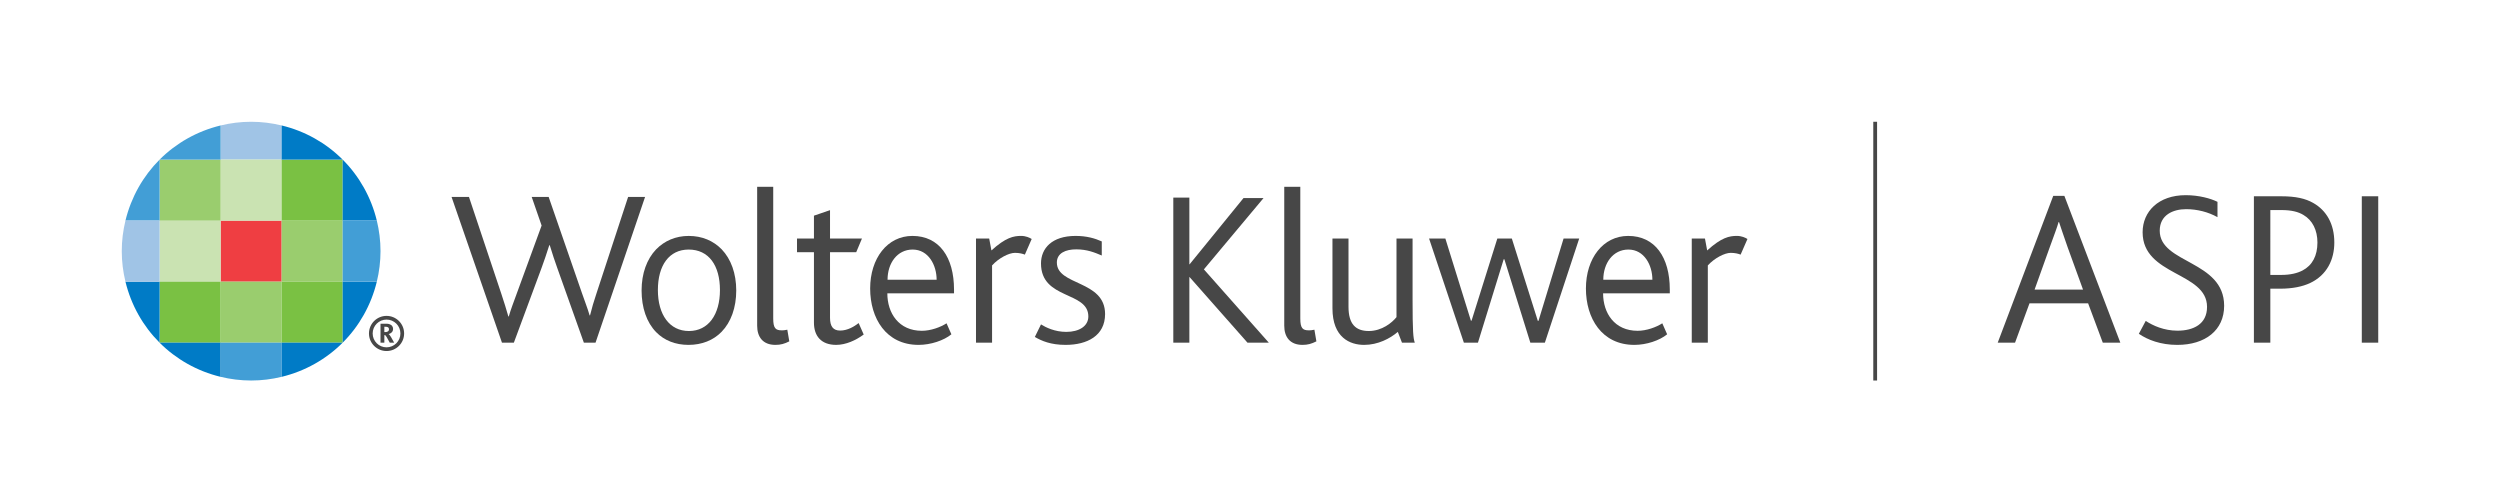 <?xml version="1.0" encoding="utf-8"?>
<!-- Generator: Adobe Illustrator 15.0.2, SVG Export Plug-In . SVG Version: 6.00 Build 0)  -->
<!DOCTYPE svg PUBLIC "-//W3C//DTD SVG 1.1//EN" "http://www.w3.org/Graphics/SVG/1.1/DTD/svg11.dtd">
<svg version="1.1" id="Vrstva_1" xmlns="http://www.w3.org/2000/svg" xmlns:xlink="http://www.w3.org/1999/xlink" x="0px" y="0px"
	 width="657px" height="132px" viewBox="0 0 657 132" enable-background="new 0 0 657 132" xml:space="preserve">
<g>
	<path fill="#474747" d="M156.505,90.058h-3.064l-7.003-19.671c-0.579-1.618-1.271-3.646-1.966-5.957h-0.115
		c-0.693,2.256-1.387,4.167-2.024,5.957l-7.291,19.671h-3.123l-13.248-38.3h4.573l8.506,25.456c0.691,2.14,1.328,4.047,1.848,5.959
		h0.111c0.522-1.853,1.272-3.761,2.025-5.842l6.602-18.054l-2.605-7.519h4.457l8.733,25.221c0.749,2.201,1.504,4.049,2.027,5.903
		h0.113c0.462-1.914,0.982-3.645,1.677-5.725l8.33-25.4h4.456L156.505,90.058z"/>
	<path fill="#474747" d="M180.989,65.583c-5.151,0-8.098,4.166-8.098,10.646c0,6.476,3.064,10.761,8.156,10.761
		s8.156-4.285,8.156-10.761C189.203,69.749,186.26,65.583,180.989,65.583 M189.611,87.223c-2.142,2.196-5.15,3.413-8.681,3.413
		c-3.413,0-6.364-1.157-8.502-3.356c-2.487-2.541-3.82-6.418-3.82-10.933c0-4.509,1.391-8.271,3.82-10.813
		c2.199-2.255,5.146-3.532,8.561-3.532c3.53,0,6.48,1.275,8.681,3.532c2.424,2.543,3.815,6.305,3.815,10.813
		C193.485,80.859,192.096,84.678,189.611,87.223"/>
	<path fill="#474747" d="M203.783,90.635c-3.357,0-4.802-2.146-4.802-5.037V49.094h4.222V83.69c0,2.603,0.639,3.123,2.256,3.123
		c0.288,0,0.75,0,1.447-0.166l0.518,3.061C206.154,90.348,205.172,90.635,203.783,90.635"/>
	<path fill="#474747" d="M219.75,90.635c-3.931,0-5.845-2.314-5.845-5.845V66.275h-4.451V62.69h4.451v-6.015l4.225-1.446v7.464
		h8.389l-1.505,3.584h-6.884v17.241c0,2.315,0.866,3.354,2.663,3.354c1.965,0,3.759-1.099,4.86-1.968l1.326,3.008
		C224.956,89.416,222.294,90.635,219.75,90.635"/>
	<path fill="#474747" d="M239.844,65.583c-4.053,0-6.596,3.587-6.596,7.925h12.899C246.146,69.694,244.007,65.583,239.844,65.583
		 M233.193,77.094c0,5.211,3.008,9.839,9.078,9.839c2.315,0,4.863-0.926,6.481-1.969l1.273,2.892
		c-1.97,1.623-5.439,2.781-8.619,2.781c-8.561,0-12.727-7.001-12.727-14.813c0-7.925,4.512-13.823,11.104-13.823
		c7.057,0,10.935,5.611,10.935,14.113v0.981h-17.525V77.094z"/>
	<path fill="#474747" d="M269.334,66.914c-0.579-0.23-1.447-0.464-2.602-0.464c-1.619,0-4.28,1.392-6.016,3.299v20.308h-4.224
		V62.693h3.47l0.583,3.123c3.758-3.415,5.842-3.821,7.804-3.821c1.216,0,2.259,0.464,2.779,0.813L269.334,66.914z"/>
	<path fill="#474747" d="M427.945,65.583c-4.053,0-6.6,3.587-6.6,7.925h12.902C434.25,69.694,432.109,65.583,427.945,65.583
		 M421.294,77.094c0,5.211,3.008,9.839,9.08,9.839c2.315,0,4.861-0.926,6.479-1.969l1.271,2.892
		c-1.969,1.623-5.435,2.781-8.615,2.781c-8.564,0-12.729-7.001-12.729-14.813c0-7.925,4.513-13.823,11.107-13.823
		c7.054,0,10.936,5.611,10.936,14.113v0.981h-17.528V77.094z"/>
	<path fill="#474747" d="M457.434,66.914c-0.576-0.23-1.447-0.464-2.604-0.464c-1.613,0-4.278,1.392-6.015,3.299v20.308h-4.221
		V62.693h3.469l0.582,3.123c3.759-3.415,5.841-3.821,7.806-3.821c1.216,0,2.261,0.464,2.779,0.813L457.434,66.914z"/>
	<path fill="#474747" d="M280.054,90.635c-3.933,0-6.304-1.041-8.099-2.084l1.618-3.299c1.276,0.806,3.646,1.968,6.655,1.968
		c3.354,0,5.788-1.506,5.788-4.052c0-6.709-12.443-4.336-12.443-13.938c0-3.936,2.84-7.231,9.089-7.231
		c2.892,0,5.087,0.63,6.882,1.445v3.704c-1.906-0.807-3.873-1.618-6.713-1.618c-2.777,0-5.09,0.981-5.09,3.468
		c0,6.13,12.674,4.574,12.674,13.534C290.412,88.266,285.668,90.635,280.054,90.635"/>
	<polygon fill="#474747" points="327.841,90.058 312.624,72.817 312.565,72.817 312.565,90.058 308.344,90.058 308.344,51.93 
		312.565,51.93 312.565,69.46 312.624,69.46 326.798,52.049 332.062,52.049 316.381,70.79 333.449,90.058 	"/>
	<path fill="#474747" d="M342.305,90.635c-3.359,0-4.804-2.146-4.804-5.037V49.094h4.219V83.69c0,2.603,0.637,3.123,2.259,3.123
		c0.287,0,0.752,0,1.447-0.166l0.52,3.061C344.674,90.348,343.687,90.635,342.305,90.635"/>
	<path fill="#474747" d="M368.442,90.058l-1.095-2.835c-2.025,1.734-5.208,3.414-8.854,3.414c-3.694,0-8.322-1.907-8.322-9.605
		V62.692h4.215v17.935c0,4.57,1.91,6.362,5.328,6.362c3.469,0,6.13-2.199,7.284-3.644V62.692h4.225v15.908
		c0,8.622,0.173,10.297,0.584,11.457H368.442z"/>
	<polygon fill="#474747" points="405.991,90.058 402.174,90.058 395.344,68.127 395.172,68.127 388.404,90.058 384.705,90.058 
		375.56,62.692 379.844,62.692 386.552,84.27 386.726,84.27 393.497,62.692 397.313,62.692 404.14,84.328 404.312,84.328 
		410.907,62.692 415.014,62.692 	"/>
</g>
<path fill="#474747" d="M101.248,87.274c0.518,0,0.972-0.205,0.972-0.718c0-0.307-0.13-0.537-0.4-0.607
	c-0.149-0.066-0.315-0.077-0.548-0.077h-0.266v1.402H101.248z M99.998,85.072h1.544c0.315,0,0.591,0.037,0.792,0.116
	c0.65,0.19,0.966,0.684,0.966,1.248c0,0.804-0.603,1.216-1.167,1.354v0.021c0.337,0.17,0.864,1.156,1.456,2.246h-1.158
	c-0.652-1.185-1.038-1.967-1.254-1.984h-0.171v1.984h-1.008V85.072z"/>
<path fill="#474747" d="M101.581,83.986c-2.015,0-3.646,1.636-3.646,3.646c0,2.012,1.634,3.646,3.646,3.646
	c2.014,0,3.647-1.635,3.647-3.646C105.228,85.622,103.595,83.986,101.581,83.986 M106.202,87.633c0,2.552-2.069,4.619-4.619,4.619
	s-4.619-2.067-4.619-4.619c0-2.551,2.069-4.619,4.619-4.619S106.202,85.082,106.202,87.633"/>
<path fill="#474747" d="M547.418,76.103H534.69l3.97-11.091c1.226-3.386,1.927-5.196,2.336-6.656h0.116
	c0.467,1.46,1.109,3.27,2.276,6.656L547.418,76.103z M552.614,90.056h4.611l-14.712-38.59h-2.92l-14.595,38.59h4.554l3.795-10.333
	h15.412L552.614,90.056z M567.577,60.632c0-4.145,3.502-5.663,6.947-5.663c2.919,0,5.838,0.759,8.231,2.102v-4.029
	c-1.752-0.875-4.846-1.751-8.349-1.751c-7.182,0-11.326,4.32-11.326,9.75c0,11.501,16.931,10.391,16.931,19.616
	c0,4.553-3.62,6.246-7.765,6.246c-3.562,0-6.48-1.343-8.349-2.568l-1.81,3.386c2.277,1.576,5.721,2.919,10.101,2.919
	c7.355,0,12.317-3.853,12.317-10.274C584.507,68.397,567.577,69.331,567.577,60.632 M609.021,63.726
	c0,3.502-1.344,6.013-3.911,7.356c-1.344,0.701-3.153,1.168-5.605,1.168h-2.861V55.203h2.919c2.629,0,4.438,0.467,5.78,1.284
	C607.737,57.888,609.021,60.515,609.021,63.726 M613.458,63.726c0-4.846-2.043-8.407-5.546-10.392
	c-2.043-1.167-4.612-1.751-8.35-1.751h-7.238v38.473h4.319V75.869h2.512c3.443,0,5.955-0.583,7.881-1.459
	C611.531,72.308,613.458,68.221,613.458,63.726 M625,51.583h-4.32v38.473H625V51.583z"/>
<line fill="none" stroke="#474747" x1="492.797" y1="32" x2="492.797" y2="100"/>
<g>
	<path fill="#A0C4E6" d="M74.015,32.969C71.438,32.348,68.765,32,65.998,32c-2.769,0-5.444,0.346-8.018,0.969v8.977h16.035V32.969z"
		/>
	<rect x="57.98" y="57.982" fill="#EF3E42" width="16.035" height="16.038"/>
	<rect x="57.98" y="74.021" fill="#9ACD6E" width="16.035" height="16.035"/>
	<path fill="#429ED6" d="M57.98,99.03c2.573,0.623,5.249,0.969,8.018,0.969c2.768,0,5.44-0.344,8.018-0.969v-8.977H57.98V99.03z"/>
	<rect x="57.98" y="41.945" fill="#CAE3B2" width="16.035" height="16.037"/>
	<rect x="41.941" y="57.982" fill="#CAE3B2" width="16.039" height="16.038"/>
	<rect x="41.941" y="74.021" fill="#7AC143" width="16.039" height="16.035"/>
	<path fill="#007BC6" d="M41.941,90.056c4.343,4.344,9.866,7.484,16.039,8.977v-8.977H41.941z"/>
	<rect x="41.941" y="41.945" fill="#9ACD6E" width="16.039" height="16.037"/>
	<path fill="#429ED6" d="M57.98,32.969c-6.172,1.494-11.696,4.631-16.039,8.977H57.98V32.969z"/>
	<path fill="#007BC6" d="M41.941,90.056V74.021l-8.975-0.002C34.462,80.185,37.6,85.716,41.941,90.056z"/>
	<path fill="#429ED6" d="M41.941,41.945c-4.342,4.342-7.479,9.867-8.975,16.037h8.975V41.945z"/>
	<rect x="74.015" y="57.982" fill="#9ACD6E" width="16.036" height="16.038"/>
	<rect x="74.015" y="74.021" fill="#7AC143" width="16.036" height="16.035"/>
	<path fill="#007BC6" d="M90.053,90.056H74.017v8.977C80.183,97.536,85.713,94.401,90.053,90.056z"/>
	<rect x="74.015" y="41.945" fill="#7AC143" width="16.036" height="16.037"/>
	<path fill="#007BC6" d="M74.015,32.969v8.977h16.036C85.713,37.6,80.183,34.459,74.015,32.969z"/>
	<path fill="#007BC6" d="M90.053,90.056c4.344-4.34,7.479-9.869,8.976-16.037l-8.976,0.002V90.056z"/>
	<path fill="#007BC6" d="M90.053,41.945v16.037h8.976C97.532,51.813,94.398,46.287,90.053,41.945z"/>
	<path fill="#A0C4E6" d="M32.967,57.982C32.344,60.561,32,63.23,32,66.001c0,2.768,0.344,5.441,0.967,8.018l8.975,0.002V57.982
		H32.967z"/>
	<path fill="#429ED6" d="M99.028,74.019c0.622-2.576,0.969-5.25,0.969-8.018c0-2.771-0.347-5.44-0.969-8.019h-8.976v16.038
		L99.028,74.019z"/>
</g>
</svg>
